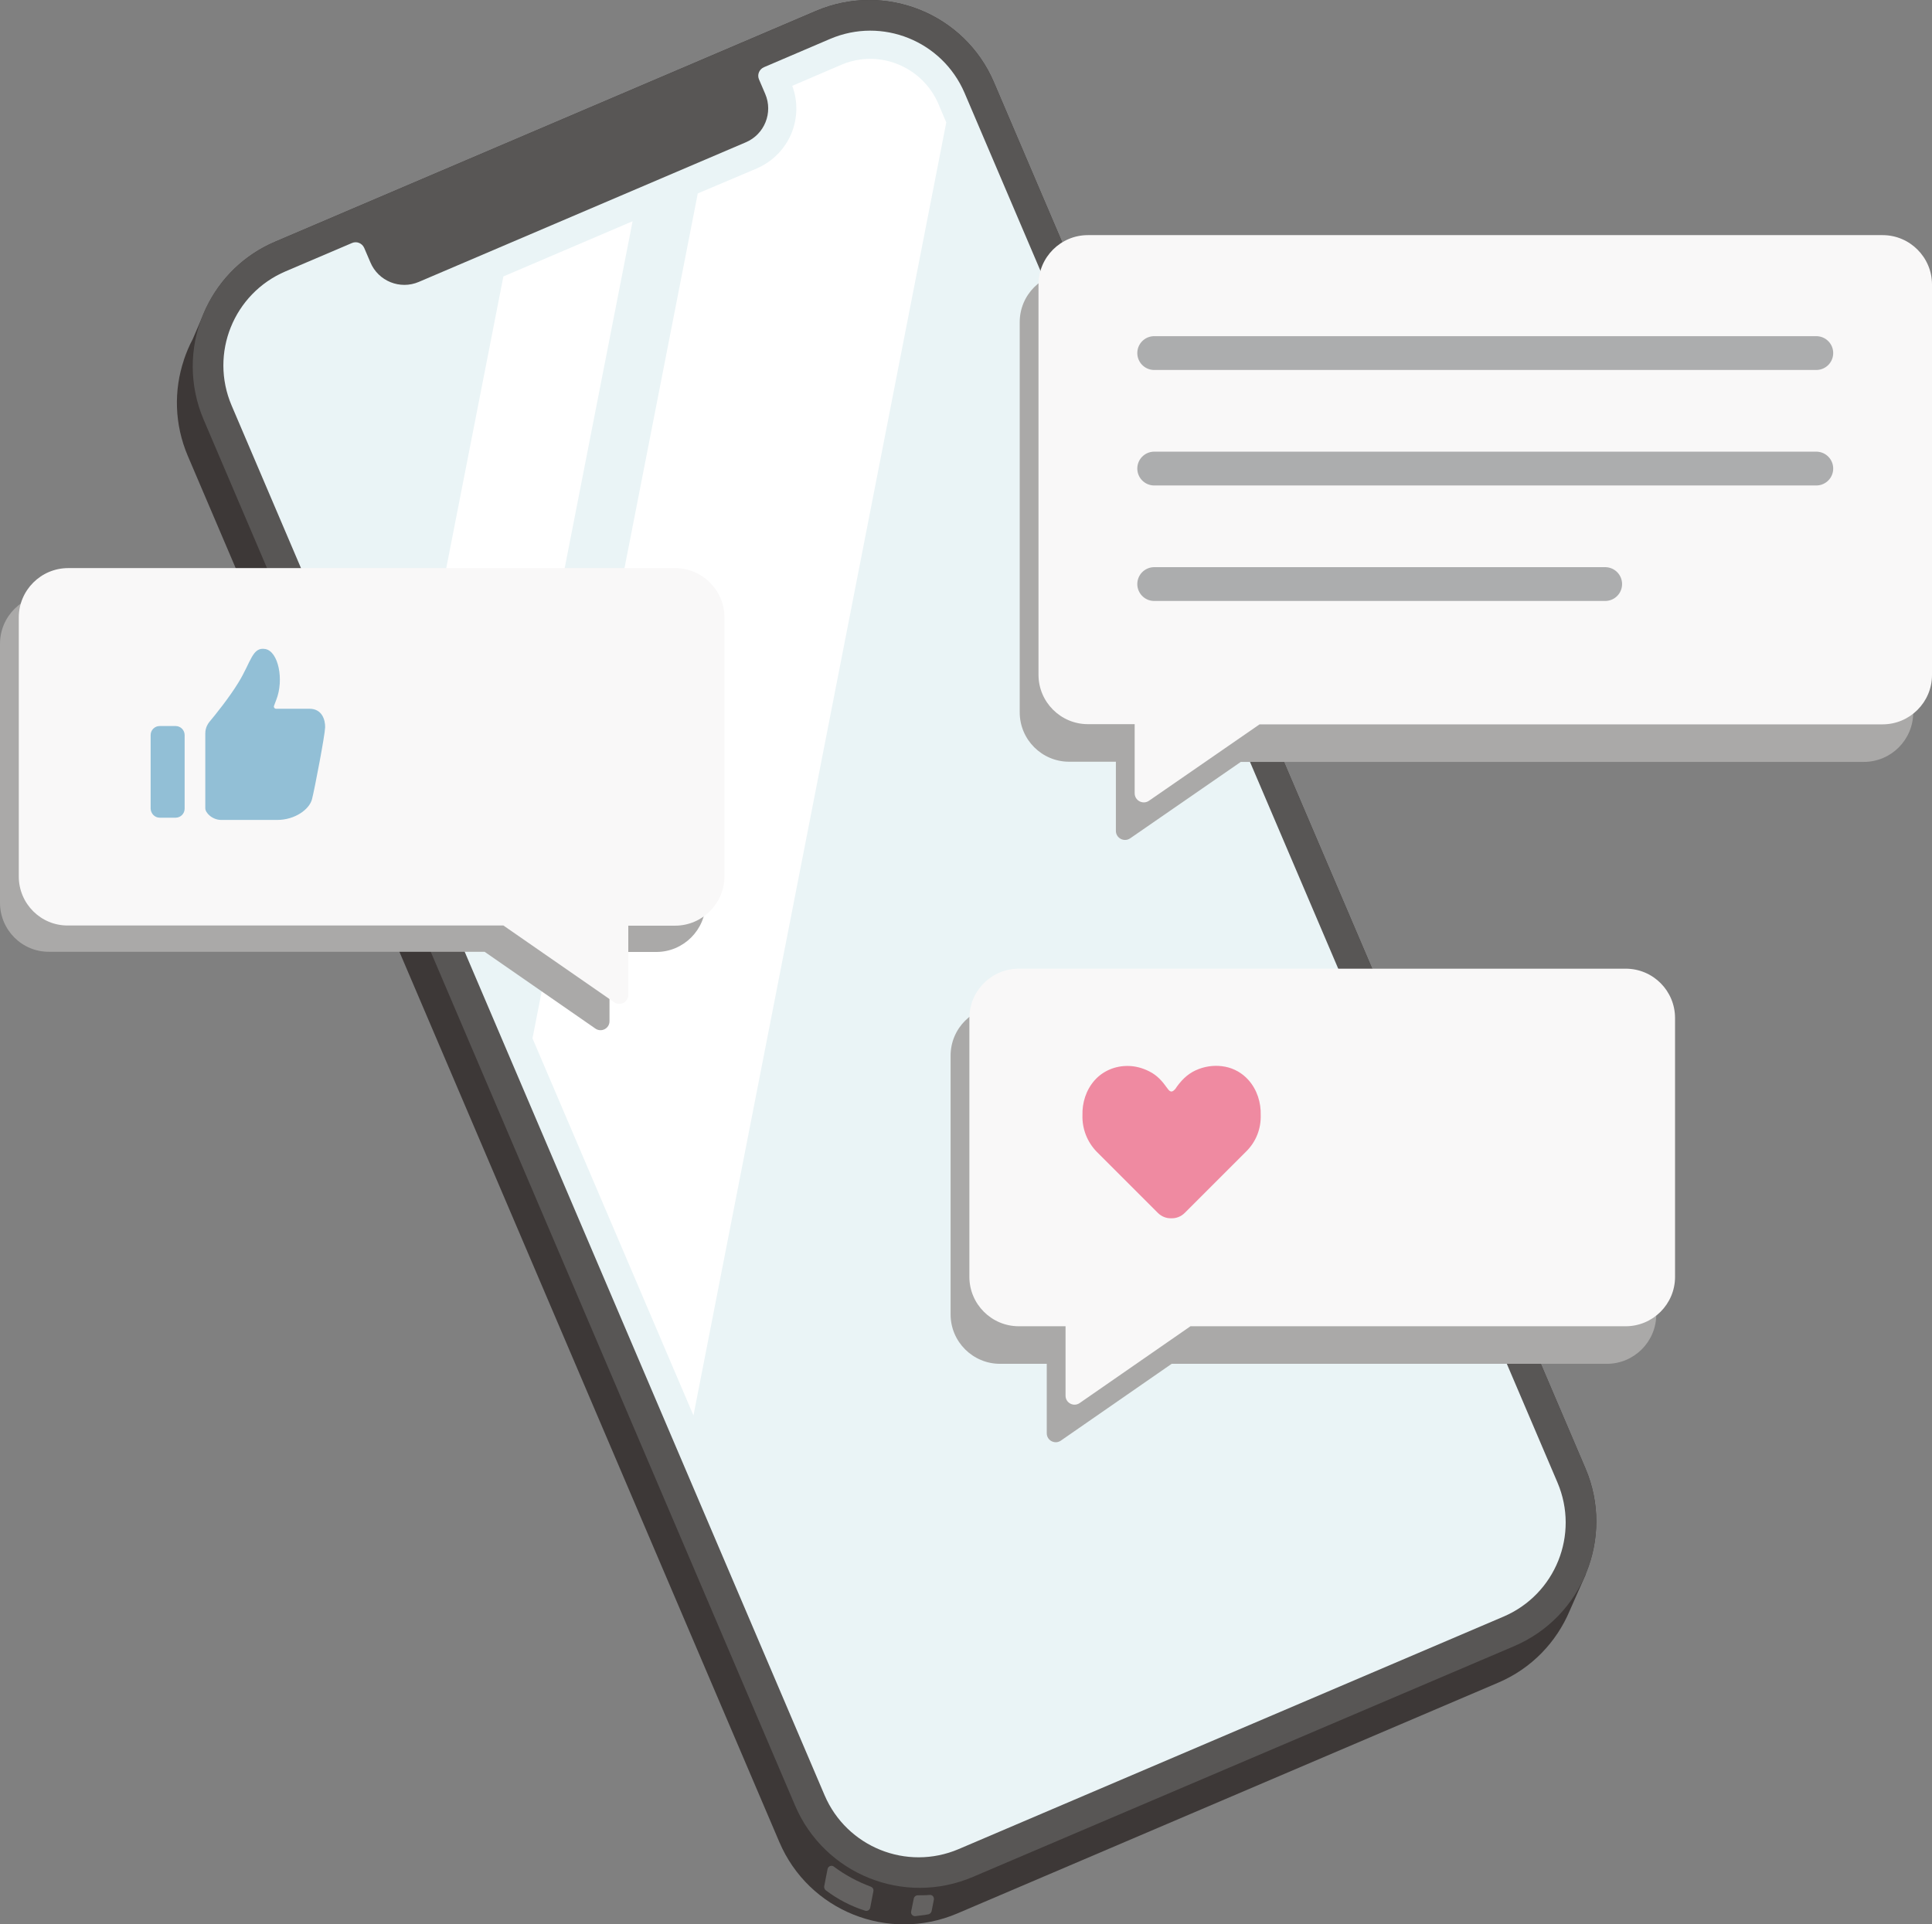 <?xml version="1.0" encoding="utf-8"?>
<!-- Generator: Adobe Illustrator 26.5.0, SVG Export Plug-In . SVG Version: 6.00 Build 0)  -->
<svg version="1.1" id="レイヤー_1" xmlns="http://www.w3.org/2000/svg" xmlns:xlink="http://www.w3.org/1999/xlink" x="0px"
	 y="0px" viewBox="0 0 1028.6 1024.6" style="enable-background:new 0 0 1028.6 1024.6;" xml:space="preserve">
<rect x="0" y="0" width="1028.6" height="1024.6" fill="#808080" stroke="none"/>
<style type="text/css">
	.st0{fill:#3D3837;}
	.st1{fill:#646261;}
	.st2{fill:#585655;}
	.st3{fill:#EAF4F6;}
	.st4{fill:#FFFFFF;}
	.st5{fill:#AAA9A8;}
	.st6{fill:#F9F8F8;}
	.st7{fill:none;stroke:#ACADAE;stroke-width:18;stroke-linecap:round;stroke-linejoin:round;stroke-miterlimit:10;}
	.st8{fill:#92BFD6;}
	.st9{fill:#EF8AA1;}
</style>
<g>
	<path class="st0" d="M844.4,837.7L844.4,837.7c7.1-17.3,7.6-37.3-0.3-55.8l-314.9-738c-15.6-36.7-58-53.7-94.7-38.1l-288,122.9
		c-16.7,7.1-29.3,19.8-36.6,35l0,0l-0.2,0.4c-0.8,1.7-1.5,3.4-2.2,5.1l-4.9,11.4c-1.9,3.5-3.4,7.2-4.7,11l0,0.1l0,0
		c-5.4,16.1-5.1,34.2,2.1,51.1l314.9,738c15.6,36.7,58,53.7,94.7,38.1l288-122.9c17.9-7.6,31.1-21.7,38.1-38.3l0,0l7.5-17
		c0.3-0.7,0.6-1.3,0.9-2L844.4,837.7z"/>
	<path class="st1" d="M460.6,1017.4c-7.6-2.4-14.7-6.1-21-10.9c-0.6-0.5-0.9-1.3-0.8-2.1l1.8-9.2c0.3-1.5,2.1-2.2,3.3-1.3
		c6,4.5,12.7,8.1,19.7,10.7c1,0.4,1.6,1.3,1.4,2.4l-1.7,8.8C463.1,1017,461.8,1017.8,460.6,1017.4z"/>
	<path class="st1" d="M490.5,1019.9c-1.1,0.1-2.1,0.3-3.2,0.4c-1.4,0.1-2.5-1.1-2.2-2.5l1.4-6.9c0.2-1,1.1-1.7,2.1-1.7
		c2.1,0,4.3,0,6.4-0.2c1.4-0.1,2.4,1.1,2.2,2.5l-1.2,6.1c-0.2,0.8-0.8,1.5-1.6,1.7C493,1019.6,491.7,1019.8,490.5,1019.9z"/>
	<g>
		<g>
			<path class="st2" d="M423.3,961.4l-314.9-738c-15.6-36.7,1.4-79.1,38.1-94.7l288-122.9c36.7-15.6,79.1,1.4,94.7,38.1l314.9,738
				c15.6,36.7-1.4,79.1-38.1,94.7L518,999.4C481.3,1015.1,438.9,998,423.3,961.4z"/>
		</g>
		<g>
			<path class="st3" d="M442,20.7l-35.3,15.1c-2.5,1.1-3.7,4-2.6,6.5l3.3,7.7c4.3,10-0.4,21.6-10.4,25.8l-174,74.3
				c-10,4.3-21.6-0.4-25.8-10.4l-3.3-7.7c-1.1-2.5-4-3.7-6.5-2.6L152,144.5c-27.6,11.8-40.5,43.7-28.7,71.4l315.7,740
				c11.8,27.6,43.7,40.5,71.4,28.7l290.1-123.8c27.6-11.8,40.5-43.7,28.7-71.4l-315.7-740C501.6,21.8,469.7,8.9,442,20.7z"/>
		</g>
		<polygon class="st4" points="268,147.2 218.4,400.5 261.6,501.9 336.8,117.8 		"/>
		<path class="st4" d="M499.6,55.3c-7-16.3-24.1-26-41.6-23.6c-3.5,0.5-6.9,1.4-10.1,2.8l-26.1,11.2c3,8.1,2.9,16.9-0.3,25
			c-3.5,8.6-10.1,15.3-18.6,19L371.5,103l-88,449.9l85.7,200.8L503.8,65.2L499.6,55.3z"/>
	</g>
</g>
<g>
	<g>
		<path class="st5" d="M992.3,145.2H569.2c-14.5,0-26.3,11.8-26.3,26.3v207.8c0,14.5,11.8,26.3,26.3,26.3h24.9v36.8
			c0,3.9,4.4,6.2,7.6,4l58.9-40.7h331.7c14.5,0,26.3-11.8,26.3-26.3V171.5C1018.6,157,1006.8,145.2,992.3,145.2z"/>
	</g>
	<path class="st6" d="M1002.3,125.2H579.2c-14.5,0-26.3,11.8-26.3,26.3v207.8c0,14.5,11.8,26.3,26.3,26.3h24.9v36.8
		c0,3.9,4.4,6.2,7.6,4l58.9-40.7h331.7c14.5,0,26.3-11.8,26.3-26.3V151.5C1028.6,137,1016.8,125.2,1002.3,125.2z"/>
	<g>
		<line class="st7" x1="614.5" y1="188" x2="967" y2="188"/>
		<line class="st7" x1="614.5" y1="249.5" x2="967" y2="249.5"/>
		<line class="st7" x1="614.5" y1="311" x2="854.6" y2="311"/>
	</g>
</g>
<g>
	<g>
		<path class="st5" d="M26.3,316.5h323.1c14.5,0,26.3,11.8,26.3,26.3v137.8c0,14.5-11.8,26.3-26.3,26.3h-24.9v36.9
			c0,3.8-4.3,6.1-7.5,3.9l-59-40.9H26.3C11.8,507,0,495.2,0,480.7V342.8C0,328.3,11.8,316.5,26.3,316.5z"/>
	</g>
	<path class="st6" d="M36.3,302.5h323.1c14.5,0,26.3,11.8,26.3,26.3v137.8c0,14.5-11.8,26.3-26.3,26.3h-24.9v36.9
		c0,3.8-4.3,6.1-7.5,3.9l-59-40.9H36.3C21.8,493,10,481.2,10,466.7V328.8C10,314.3,21.8,302.5,36.3,302.5z"/>
	<g>
		<path class="st8" d="M164.8,377.4h-17.8c-0.8,0-1.4-0.8-1.1-1.6c0.5-1.3,0.9-2.4,1.2-3.2c4.2-10.7,1.1-25.7-5.8-27
			c-7-1.3-7.6,6.9-14.4,17.9c-4.9,8-12,16.8-15.5,21c0,0,0,0,0,0c-0.4,0.5-2.1,2.7-2.1,6c0,9.8,0,37.9,0,39.9c0,2.4,3.7,6.2,8.5,6.2
			c4.9,0,20.4,0,29.8,0c9.4,0,17.1-5.6,18.5-11c1.4-5.4,6.9-34.2,7-38.3C173.2,383.4,171.5,377.4,164.8,377.4z"/>
		<path class="st8" d="M85,435.4h8.5c2.6,0,4.8-2.1,4.8-4.8v-39.2c0-2.6-2.1-4.8-4.8-4.8H85c-2.6,0-4.8,2.1-4.8,4.8v39.2
			C80.3,433.2,82.4,435.4,85,435.4z"/>
	</g>
</g>
<g>
	<g>
		<path class="st5" d="M855.5,535.8H532.4c-14.5,0-26.3,11.8-26.3,26.3v137.8c0,14.5,11.8,26.3,26.3,26.3h24.9v37
			c0,3.8,4.3,6.1,7.5,3.9l59-40.9h231.7c14.5,0,26.3-11.8,26.3-26.3V562.1C881.8,547.6,870.1,535.8,855.5,535.8z"/>
	</g>
	<path class="st6" d="M865.5,515.8H542.4c-14.5,0-26.3,11.8-26.3,26.3v137.8c0,14.5,11.8,26.3,26.3,26.3h24.9v37
		c0,3.8,4.3,6.1,7.5,3.9l59-40.9h231.7c14.5,0,26.3-11.8,26.3-26.3V542.1C891.8,527.6,880.1,515.8,865.5,515.8z"/>
	<path class="st9" d="M671.2,593.8c0.2-6.7-1.9-13.5-6.5-18.7c0,0,0,0-0.1-0.1c-3.2-3.6-7.6-6.1-12.3-7c-4.6-0.9-9.5-0.5-14,1.2
		c-4.8,1.8-8.3,4.7-11.8,9.5c-0.3,0.5-0.6,1-1,1.4c-0.5,0.5-1,1-1.7,1.1c-1,0.1-1.8-1-2.3-1.7c-2.7-3.8-5.4-6.9-9.6-9
		c-3.5-1.8-7.5-2.9-11.4-2.9c-6.6-0.1-13.1,2.5-17.6,7.5c0,0,0,0-0.1,0.1c-4.6,5.2-6.7,12-6.5,18.7c-0.2,7,2.4,14.1,7.7,19.5
		l2.1,2.1l30.3,30.3c2,2,4.6,3,7.2,2.9c2.6,0.1,5.2-0.9,7.2-2.9l30.3-30.3l2.1-2.1C668.9,607.9,671.4,600.8,671.2,593.8z"/>
</g>
</svg>
